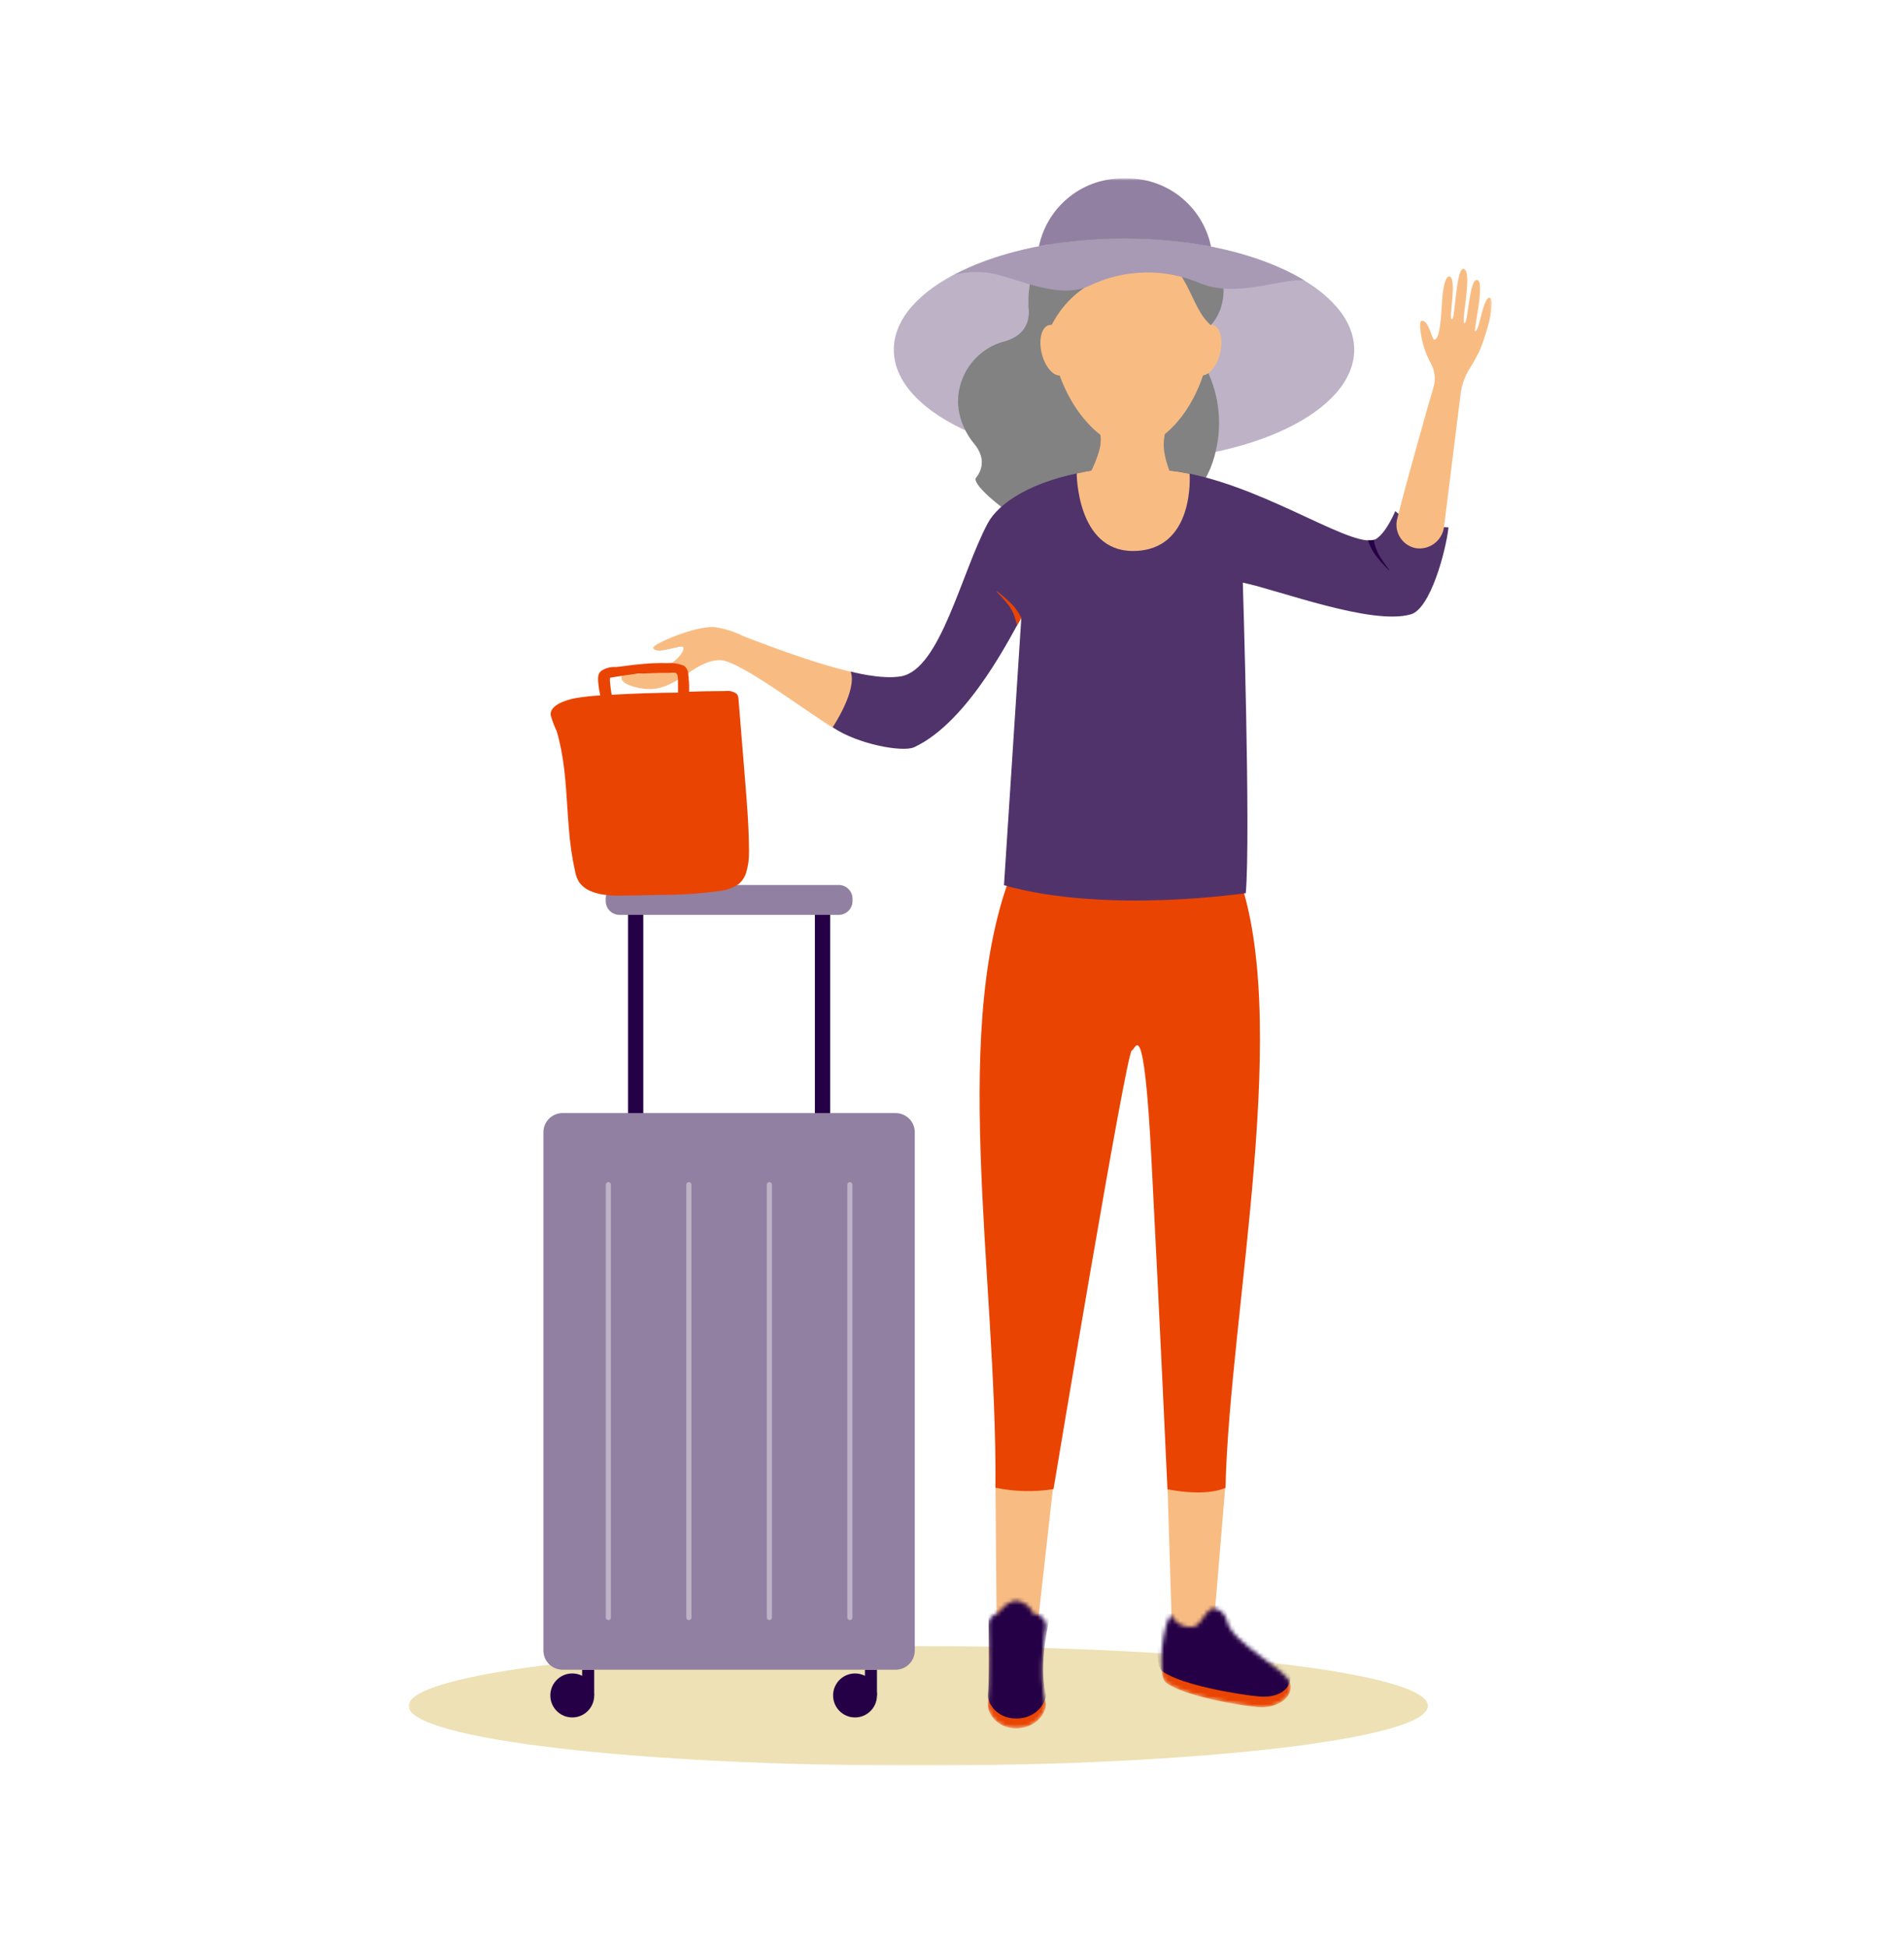 <svg width="480" height="491" viewBox="0 0 480 491" fill="none" xmlns="http://www.w3.org/2000/svg">
<mask id="mask0_949_1663" style="mask-type:luminance" maskUnits="userSpaceOnUse" x="103" y="45" width="274" height="400">
<path d="M376.088 45H103V445H376.088V45Z" fill="white"/>
</mask>
<g mask="url(#mask0_949_1663)">
<path d="M231.49 444.998C302.452 444.998 359.978 438.253 359.978 429.931C359.978 421.61 302.452 414.863 231.49 414.863C160.526 414.863 103 421.61 103 429.931C103 438.253 160.526 444.998 231.49 444.998Z" fill="#EDE1B5"/>
<path d="M284.221 88.116H282.973C279.912 88.123 276.885 87.475 274.096 86.213C271.306 84.954 268.816 83.11 266.796 80.806C264.774 78.503 263.267 75.794 262.377 72.86C261.485 69.925 261.23 66.834 261.628 63.793C262.283 58.586 264.813 53.797 268.744 50.329C272.675 46.86 277.735 44.951 282.973 44.959H284.221C289.309 44.949 294.234 46.749 298.121 50.038C302.008 53.327 304.603 57.891 305.446 62.919C305.981 66.016 305.834 69.192 305.012 72.225C304.192 75.258 302.719 78.074 300.695 80.475C298.672 82.878 296.15 84.806 293.304 86.126C290.457 87.445 287.358 88.125 284.221 88.116Z" fill="#9280A2"/>
<path d="M283.362 116.194C315.414 116.194 341.398 103.63 341.398 88.132C341.398 72.633 315.414 60.068 283.362 60.068C251.309 60.068 225.326 72.633 225.326 88.132C225.326 103.63 251.309 116.194 283.362 116.194Z" fill="#BEB2C7"/>
<path d="M302.586 83.555L303.594 83.152C308.842 80.272 311.232 69.389 303.594 61.855C290.676 59.546 277.461 59.455 264.514 61.587C261.146 65.462 259.288 70.425 259.278 75.564C259.278 76.022 259.278 76.47 259.278 76.909C259.271 76.945 259.271 76.982 259.278 77.017C259.278 77.38 259.278 77.73 259.372 78.08C259.601 83.461 255.815 85.197 253.707 85.91C250.248 86.706 247.16 88.653 244.947 91.433C242.733 94.213 241.524 97.663 241.517 101.22C241.573 103.748 242.212 106.229 243.383 108.471C243.964 109.637 244.676 110.734 245.504 111.74C248.377 115.13 247.814 118.21 246.055 120.416C243.879 123.107 271.32 143.206 271.347 132.404C271.347 129.713 289.309 134.434 297.418 128.219C301.998 124.611 305.19 119.524 306.453 113.825C308.122 107.032 307.395 99.869 304.398 93.551L302.586 83.555Z" fill="#828282"/>
<path d="M250.955 374.061H265.575L261.373 411.407H251.278L250.955 374.061Z" fill="#F8BC83"/>
<path d="M294.318 374.061H308.951L305.756 412.376H295.499L294.318 374.061Z" fill="#F8BC83"/>
<path d="M256.271 216.902C263.928 219.405 271.926 220.703 279.979 220.751C290.464 220.688 300.931 219.873 311.299 218.315C326.376 254.894 309.956 330.567 308.95 374.949C308.95 374.949 304.762 377.331 294.317 375.34C294.317 375.34 292.397 333.07 290.289 292.32C288.329 254.423 286.262 264.714 285.335 264.728C283.994 264.728 265.588 375.299 265.588 375.299C260.728 376.062 255.772 375.943 250.955 374.949C251.37 320.814 238.791 256.885 256.271 216.902Z" fill="#EA4403"/>
<path d="M216.897 169.816C205.163 167.476 189.081 160.911 187.362 160.306C185.107 159.169 182.68 158.41 180.18 158.058C175.253 157.628 164.325 162.431 164.674 163.291C165.426 165.202 171.95 162.296 172.245 163.103C172.661 164.287 170.379 166.75 167.614 168.242C162.539 170.933 157.451 169.184 156.874 170.113C155.773 171.942 159.143 173.234 162.593 173.597C170.487 174.457 174.676 166.413 181.495 166.372C186.395 166.372 203.15 179.341 210.547 183.74L216.897 169.816Z" fill="#F8BC83"/>
<path d="M256.312 211.764V216.902C263.977 220.01 272.1 221.827 280.356 222.284C292.438 222.593 311.34 218.248 311.34 218.248L311.434 213.661L256.312 211.764Z" fill="#F8BC83"/>
<path d="M274.395 118.748C260.244 121.156 251.854 126.619 249.008 131.879C242.295 144.47 237.047 168.699 227.166 170.449C222.158 171.336 214.453 169.251 214.453 169.251C216.184 173.945 209.916 183.283 209.916 183.283C216.145 187.574 227.583 189.645 230.441 188.327C244.618 181.775 255.707 158.421 257.479 155.717L253.103 223.104C278.758 230.395 314.065 225.094 314.065 225.094C315.326 210.497 313.313 146.838 313.313 146.838C322.402 148.722 345.788 157.695 355.682 154.829C360.635 153.389 364.502 138.86 365.173 132.914C365.173 132.914 356.098 132.846 351.748 128.811C351.748 128.811 349.64 133.991 347.023 135.753C342.15 139.022 320.898 123.712 300.036 119.407C294.728 118.381 289.332 117.88 283.926 117.914C280.735 117.991 277.551 118.27 274.395 118.748Z" fill="#51336B"/>
<path d="M292.989 116.92C292.977 117.305 293.109 117.682 293.356 117.976C293.603 118.271 293.949 118.466 294.33 118.521C295.028 118.602 296.398 118.803 297.096 118.897C297.794 118.992 299.902 119.409 299.902 119.409C299.902 119.409 301.406 138.862 285.591 138.862C271.441 138.862 271.441 119.328 271.441 119.328C271.441 119.328 273.321 118.925 273.925 118.817C274.529 118.709 275.267 118.588 275.697 118.548C276.126 118.508 276.596 118.427 277.147 118.373C277.519 118.315 277.859 118.127 278.105 117.84C278.351 117.555 278.488 117.19 278.489 116.812L292.989 116.92Z" fill="#F8BC83"/>
<mask id="mask1_949_1663" style="mask-type:luminance" maskUnits="userSpaceOnUse" x="292" y="405" width="34" height="26">
<path d="M295.338 407.087C293.444 407.639 291.377 422.248 293.995 424.118C298.64 427.468 312.011 429.783 317.153 430.239C321.865 430.67 326.201 427.764 325.274 424.253C324.282 420.5 310.507 414.203 309.313 408.473C308.856 406.292 306.184 404.436 304.735 405.916C302.748 407.934 302.412 410.181 299.996 410.047C299.018 410.051 298.059 409.775 297.234 409.25C296.408 408.725 295.75 407.974 295.338 407.087Z" fill="white"/>
</mask>
<g mask="url(#mask1_949_1663)">
<path d="M295.338 407.087C293.444 407.639 291.377 422.248 293.995 424.118C298.64 427.468 312.011 429.783 317.153 430.239C321.865 430.67 326.201 427.764 325.274 424.253C324.282 420.5 310.507 414.203 309.313 408.473C308.856 406.292 306.184 404.436 304.735 405.916C302.748 407.934 302.412 410.181 299.996 410.047C299.018 410.051 298.059 409.775 297.234 409.25C296.408 408.725 295.75 407.974 295.338 407.087Z" fill="#EA4403"/>
<path d="M294.45 403.722C292.491 404.288 290.423 419.314 293.028 421.211C297.807 424.669 312.239 427.105 317.514 427.561C323.045 428.033 326.147 424.965 325.194 421.36C324.186 417.485 310.05 411.014 308.788 405.122C308.305 402.888 305.567 400.991 304.076 402.432C302.022 404.503 301.687 406.803 299.203 406.682C298.214 406.686 297.242 406.411 296.402 405.888C295.561 405.364 294.886 404.614 294.45 403.722Z" fill="#260046"/>
</g>
<mask id="mask2_949_1663" style="mask-type:luminance" maskUnits="userSpaceOnUse" x="249" y="403" width="15" height="33">
<path d="M250.471 407.117C251.129 406.74 251.814 406.336 251.814 406.336C253.25 404.385 254.874 403.39 256.378 403.431C257.306 403.571 258.182 403.953 258.916 404.538C259.652 405.124 260.22 405.892 260.567 406.767C260.946 406.728 261.329 406.784 261.681 406.928C262.294 407.165 262.821 407.582 263.193 408.124C263.563 408.667 263.763 409.311 263.762 409.968C263.762 409.968 261.734 421.74 263.614 429.085C264.084 430.915 261.708 435.583 256.203 435.583C251.182 435.583 248.847 431.548 249.049 429.529C249.531 424.511 249.196 409.349 249.196 409.349C249.198 408.898 249.316 408.456 249.539 408.064C249.764 407.673 250.084 407.347 250.471 407.117Z" fill="white"/>
</mask>
<g mask="url(#mask2_949_1663)">
<path d="M250.471 407.115C251.129 406.738 251.814 406.334 251.814 406.334C253.25 404.383 254.874 403.388 256.378 403.429C257.306 403.569 258.182 403.951 258.916 404.536C259.652 405.122 260.22 405.89 260.567 406.765C260.946 406.726 261.329 406.782 261.681 406.926C262.294 407.163 262.821 407.58 263.193 408.122C263.563 408.665 263.763 409.309 263.762 409.966C263.762 409.966 261.734 421.738 263.614 429.083C264.084 430.913 261.708 435.581 256.203 435.581C251.182 435.581 248.847 431.546 249.049 429.528C249.531 424.509 249.196 409.347 249.196 409.347C249.198 408.896 249.316 408.454 249.539 408.062C249.764 407.671 250.084 407.345 250.471 407.115Z" fill="#EA4403"/>
<path d="M250.471 404.666C251.129 404.29 251.814 403.886 251.814 403.886C253.25 401.935 254.874 400.94 256.378 400.98C257.306 401.121 258.182 401.503 258.916 402.088C259.652 402.674 260.22 403.442 260.567 404.317C260.946 404.278 261.329 404.334 261.681 404.478C262.943 404.975 264.661 406.443 264.648 407.774C264.648 407.774 261.734 419.29 263.614 426.608C264.084 428.438 261.708 433.107 256.203 433.107C251.182 433.107 248.847 429.07 249.049 427.052C249.531 422.035 249.196 406.872 249.196 406.872C249.203 406.427 249.323 405.989 249.546 405.603C249.769 405.216 250.088 404.894 250.471 404.666Z" fill="#260046"/>
</g>
<path d="M350.218 143.61C349.235 142.358 348.338 141.042 347.533 139.668C347.264 139.103 347.009 138.525 346.795 137.933C346.583 137.326 346.43 136.699 346.338 136.062C345.849 136.17 345.348 136.211 344.848 136.184C345.258 137.379 345.817 138.519 346.513 139.574C347.588 141.049 348.797 142.423 350.124 143.677C350.124 143.677 350.271 143.677 350.218 143.61Z" fill="#260046"/>
<path d="M255.452 152.664C254.191 151.34 252.817 150.128 251.345 149.045C251.345 149.045 251.196 149.045 251.251 149.139C252.387 150.253 253.445 151.445 254.419 152.705C254.921 153.449 255.34 154.248 255.666 155.086C255.962 155.906 256.164 156.767 256.392 157.601L257.479 155.718C256.922 154.626 256.242 153.601 255.452 152.664Z" fill="#EA4403"/>
<path d="M275.858 104.838C277.415 109.533 279.093 110.408 274.811 119.354C277.871 124.533 293.095 124.735 295.069 119.354C292.142 111.821 293.726 109.937 294.546 104.838C295.364 99.739 274.287 100.144 275.858 104.838Z" fill="#F8BC83"/>
<g style="mix-blend-mode:multiply" opacity="0.5">
<path d="M275.509 105.052C276.328 107.541 277.993 109.087 277.416 111.953C277.295 112.545 281.684 115.383 285.591 115.438C289.497 115.491 293.377 112.949 293.338 112.061C293.23 109.115 294.679 107.016 294.975 104.998C295.82 99.94 273.938 100.357 275.509 105.052Z" fill="#F8BC83"/>
</g>
<path d="M303.16 94.971C307.288 82.965 304.848 71.236 297.713 68.772C290.576 66.308 281.445 74.043 277.317 86.048C273.19 98.054 275.629 109.783 282.765 112.247C289.902 114.71 299.033 106.975 303.16 94.971Z" fill="#F8BC83"/>
<path d="M288.977 112.304C296.095 109.489 298.04 97.494 293.322 85.508C288.603 73.524 279.009 66.09 271.891 68.904C264.773 71.718 262.828 83.715 267.546 95.699C272.265 107.683 281.859 115.117 288.977 112.304Z" fill="#F8BC83"/>
<path d="M290.71 103.311C301.245 100.482 307.324 88.985 304.288 77.632C301.252 66.278 290.251 59.367 279.716 62.196C269.181 65.025 263.102 76.522 266.138 87.875C269.173 99.229 280.175 106.14 290.71 103.311Z" fill="#F8BC83"/>
<path d="M307.572 89.082C308.443 85.585 307.627 82.37 305.749 81.901C303.871 81.432 301.644 83.885 300.773 87.381C299.902 90.878 300.719 94.093 302.597 94.562C304.474 95.032 306.702 92.578 307.572 89.082Z" fill="#F8BC83"/>
<path d="M267.606 94.59C269.484 94.12 270.3 90.906 269.43 87.409C268.559 83.913 266.331 81.459 264.454 81.929C262.576 82.398 261.759 85.613 262.629 89.11C263.501 92.605 265.729 95.06 267.606 94.59Z" fill="#F8BC83"/>
<path d="M265.105 81.928C273.079 66.537 288.813 69.51 292.062 60.403C289.216 60.201 286.329 60.053 283.349 60.053C278.376 60.061 273.408 60.384 268.474 61.021C262.823 65.918 260.259 73.775 265.105 81.928Z" fill="#828282"/>
<path d="M305.219 81.929C311.139 75.203 306.561 64.171 298.627 61.077C296.546 60.795 294.412 60.579 292.236 60.418C290.721 60.678 289.259 61.191 287.914 61.938C300.331 66.337 299.378 76.844 305.219 81.929Z" fill="#828282"/>
<path d="M248.431 68.675C255.237 69.281 266.259 75.886 274.568 72.052C278.949 69.927 283.737 68.775 288.602 68.675C293.468 68.575 298.297 69.53 302.761 71.473C311.89 75.092 322.898 70.128 328.792 70.653C318.106 64.209 301.741 60.105 283.349 60.105C266.473 60.105 251.317 63.617 240.711 69.186C243.241 68.611 245.846 68.438 248.431 68.675Z" fill="#A899B5"/>
<path d="M144.268 432.837C147.323 432.837 149.799 430.356 149.799 427.295C149.799 424.234 147.323 421.752 144.268 421.752C141.213 421.752 138.737 424.234 138.737 427.295C138.737 430.356 141.213 432.837 144.268 432.837Z" fill="#260046"/>
<path d="M149.799 420.811H146.764V427.296H149.799V420.811Z" fill="#260046"/>
<path d="M215.553 432.837C218.608 432.837 221.085 430.356 221.085 427.295C221.085 424.234 218.608 421.752 215.553 421.752C212.499 421.752 210.022 424.234 210.022 427.295C210.022 430.356 212.499 432.837 215.553 432.837Z" fill="#260046"/>
<path d="M221.085 420.811H218.05V427.296H221.085V420.811Z" fill="#260046"/>
<path d="M162.176 225.703H158.323V290.278H162.176V225.703Z" fill="#260046"/>
<path d="M209.284 225.703H205.432V290.278H209.284V225.703Z" fill="#260046"/>
<path d="M211.446 223.037H156.176C154.256 223.037 152.699 224.597 152.699 226.522V227.087C152.699 229.011 154.256 230.571 156.176 230.571H211.446C213.366 230.571 214.923 229.011 214.923 227.087V226.522C214.923 224.597 213.366 223.037 211.446 223.037Z" fill="#9280A2"/>
<path d="M225.784 280.523H141.825C139.156 280.523 136.992 282.691 136.992 285.366V415.968C136.992 418.644 139.156 420.811 141.825 420.811H225.784C228.453 420.811 230.617 418.644 230.617 415.968V285.366C230.617 282.691 228.453 280.523 225.784 280.523Z" fill="#9280A2"/>
<path d="M153.37 407.654V298.576" stroke="#BEB2C7" stroke-width="1.29" stroke-linecap="round" stroke-linejoin="round"/>
<path d="M173.669 407.654V298.576" stroke="#BEB2C7" stroke-width="1.29" stroke-linecap="round" stroke-linejoin="round"/>
<path d="M193.954 407.654V298.576" stroke="#BEB2C7" stroke-width="1.29" stroke-linecap="round" stroke-linejoin="round"/>
<path d="M214.252 407.654V298.576" stroke="#BEB2C7" stroke-width="1.29" stroke-linecap="round" stroke-linejoin="round"/>
<path d="M187.845 196.696C187.281 189.879 186.726 183.059 186.181 176.234C186.183 175.751 186.033 175.28 185.751 174.889C185.348 174.585 184.889 174.364 184.401 174.239C183.912 174.115 183.403 174.089 182.905 174.161C179.844 174.161 176.77 174.243 173.708 174.323C173.758 173.215 173.726 172.105 173.615 171C173.615 170.758 173.615 170.489 173.521 170.234C173.553 169.774 173.474 169.313 173.292 168.889C173.11 168.465 172.829 168.091 172.473 167.799C171.125 167.252 169.67 167.022 168.218 167.126C166.278 167.069 164.337 167.128 162.405 167.301C160.619 167.435 158.847 167.65 157.035 167.906L155.29 168.108C154.004 168.011 152.722 168.337 151.638 169.036C150.591 169.79 150.752 171.068 150.82 172.117C150.918 173.175 151.085 174.227 151.316 175.265C149.274 175.369 147.239 175.589 145.221 175.924C142.725 176.355 138.509 177.727 138.831 180.256C139.228 181.64 139.735 182.99 140.348 184.292C140.818 185.866 141.194 187.48 141.502 189.081C142.751 195.592 142.845 202.185 143.409 208.749C143.674 212.443 144.208 216.113 145.007 219.727C145.177 220.656 145.519 221.546 146.013 222.35C146.75 223.341 147.743 224.109 148.887 224.57C151.679 225.808 155.035 225.768 158.284 225.7L166.754 225.539C171.568 225.546 176.376 225.226 181.146 224.584C182.956 224.43 184.697 223.819 186.207 222.808C187.08 222.076 187.729 221.111 188.073 220.023C188.617 218.284 188.871 216.465 188.825 214.642C188.812 208.588 188.328 202.628 187.845 196.696ZM154.202 175.104C154.04 174.254 153.923 173.396 153.853 172.534C153.752 171.971 153.725 171.396 153.773 170.825L154.418 170.704C156.578 170.341 158.767 170.005 160.955 169.762H162.137C163.479 169.682 164.942 169.629 166.338 169.588H168.755C169.284 169.507 169.823 169.507 170.353 169.588C171.077 170.018 170.903 171.606 170.93 172.278C170.957 172.951 170.93 173.785 170.93 174.552C165.363 174.596 159.788 174.781 154.202 175.104Z" fill="#EA4403"/>
<path d="M356.864 138.135C356.092 137.981 355.359 137.676 354.705 137.238C354.052 136.799 353.491 136.235 353.054 135.58C352.618 134.924 352.314 134.188 352.162 133.414C352.01 132.642 352.011 131.845 352.165 131.072C354.058 123.175 360.381 100.924 361.321 97.817C361.321 97.574 361.468 97.332 361.522 97.077C361.927 95.2 361.64 93.241 360.717 91.561C359.402 89.174 358.538 86.566 358.166 83.865C357.978 82.52 357.844 80.892 358.421 80.839C360.246 80.651 360.958 85.668 361.603 85.601C362.946 85.48 363.281 80.529 363.536 76.076C363.738 72.619 364.368 69.645 365.334 69.686C367.469 69.793 365.147 80.354 365.979 80.448C366.449 80.448 366.543 78.834 366.906 75.578C367.335 71.852 367.845 67.749 368.879 67.775C371.484 67.87 368.194 81.323 369.202 81.457C369.657 81.457 369.912 78.888 370.355 76.076C370.798 73.264 371.322 70.453 372.329 70.534C374.545 70.708 371.402 83.368 371.886 83.462C372.37 83.556 372.947 81.444 373.497 79.184C374.047 76.924 374.839 74.959 375.444 75.027C377.444 75.215 374.329 85.897 372.678 89.072C372.222 89.932 371.335 91.641 370.369 93.107C369.348 94.804 368.648 96.673 368.302 98.624L364.046 132.754C363.943 133.587 363.673 134.39 363.253 135.116C362.832 135.843 362.27 136.476 361.599 136.978C360.929 137.481 360.163 137.843 359.349 138.041C358.535 138.24 357.69 138.272 356.864 138.135Z" fill="#F8BC83"/>
</g>
</svg>
